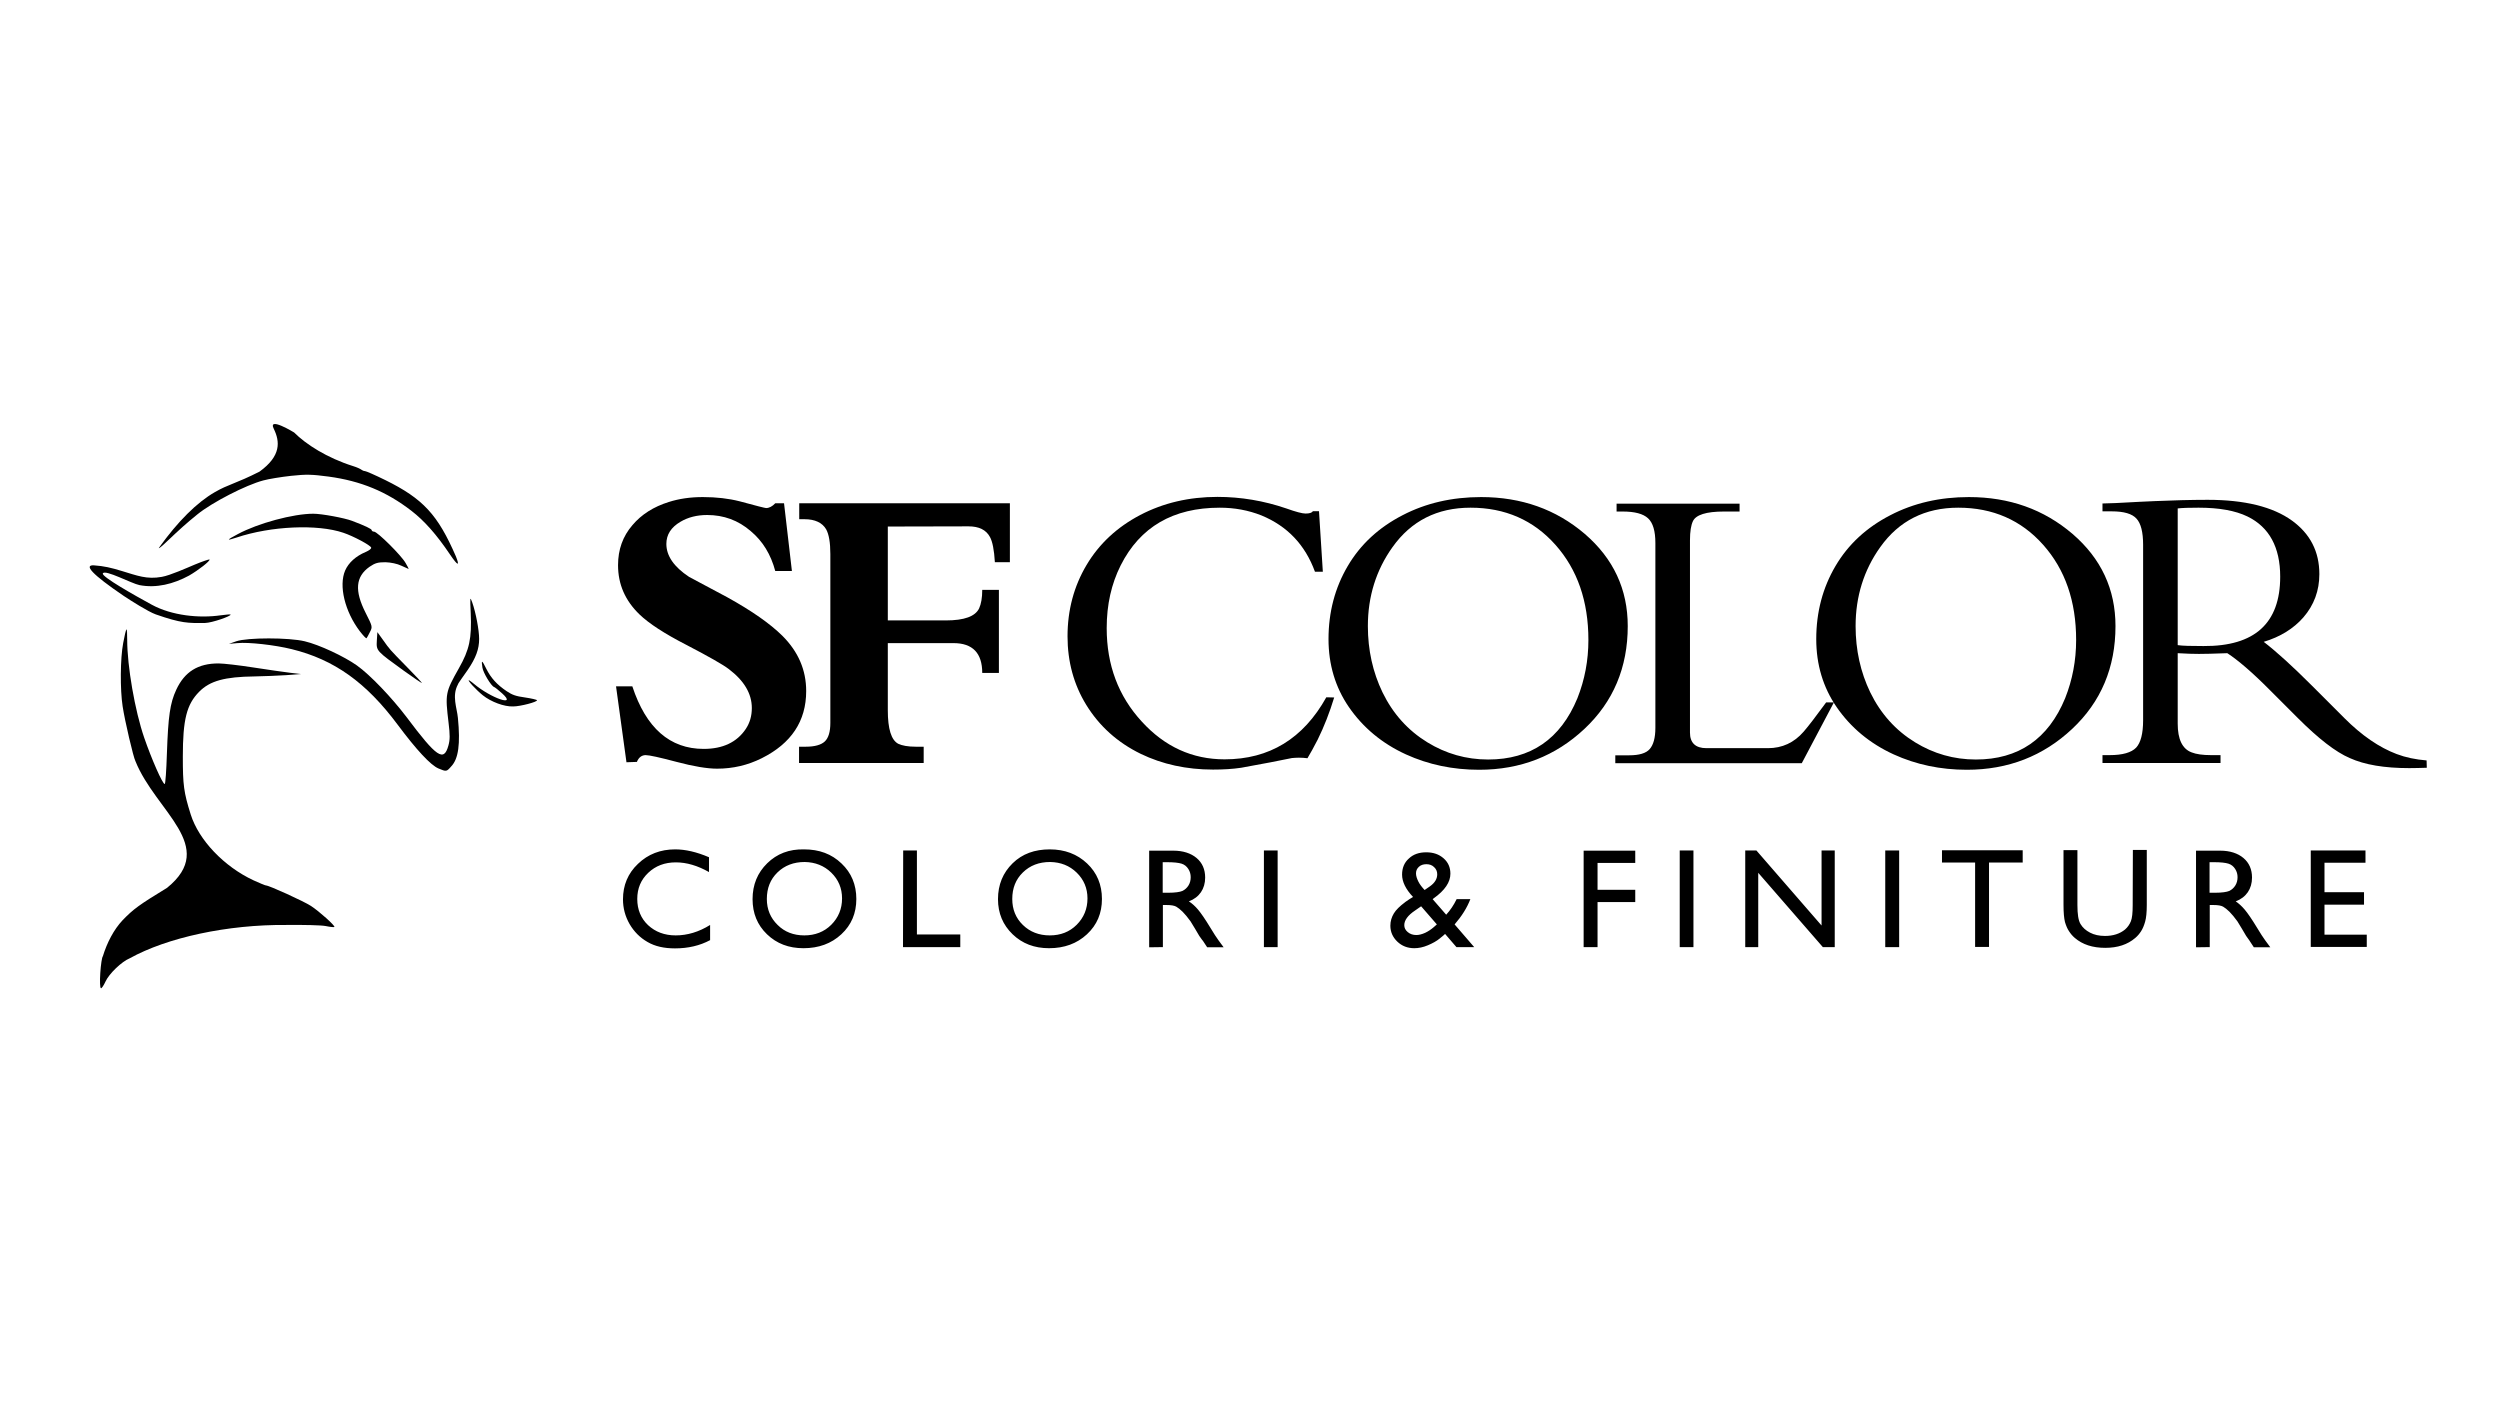 <?xml version="1.0" encoding="utf-8"?>
<!-- Generator: Adobe Illustrator 25.0.0, SVG Export Plug-In . SVG Version: 6.00 Build 0)  -->
<svg version="1.1" id="Livello_1" xmlns="http://www.w3.org/2000/svg" xmlns:xlink="http://www.w3.org/1999/xlink" x="0px" y="0px"
	 viewBox="0 0 1366 768" style="enable-background:new 0 0 1366 768;" xml:space="preserve">
<path d="M54.8,531.6c0.3-4.5,0.9-8.6,1.4-9.1c2.3-7.5,6-14.6,10.8-19.7c5.9-6.1,8.9-8.3,24.3-17.7c28-22.7-6.3-41.7-17.3-69.2
	c-1.1-2-5.8-22-7-30c-1.4-9.1-1.3-26.1,0.3-34.5c0.7-3.9,1.5-7.3,1.8-7.5s0.4,2.3,0.4,5.7c0,14.4,4.2,38.7,9.3,53.5
	c4,11.6,10,25.3,11.2,25.3c0.4,0,0.9-7.5,1.2-16.7c0.7-20.3,1.7-27.5,5.1-34.8c4.6-9.9,11.9-14.4,23.1-14.4c2.7,0,11.3,1,19,2.2
	c7.7,1.2,16.8,2.5,20.1,2.9l6,0.7l-8,0.6c-4.4,0.3-12.2,0.6-17.4,0.7c-16.3,0.2-24.4,2.4-30.3,8.4c-6.8,6.9-8.9,15.1-8.9,35.4
	c0,15.5,0.5,19.5,4.3,31.6c4.4,14,18.2,28.5,34.3,36c3.3,1.5,6.4,2.8,6.8,2.8c1.7,0,20.6,8.6,24.6,11.2c4.6,3,13.4,10.9,12.8,11.5
	c-0.2,0.2-2.3,0-4.7-0.5c-2.4-0.5-12.1-0.7-21.4-0.6c-32.4-0.3-65.3,6.9-85.7,18.2c-4.4,1.8-11.3,8.4-13.3,12.8
	c-0.9,2-2,3.6-2.4,3.6C54.6,539.9,54.5,536.2,54.8,531.6"/>
<path d="M239.6,419.9c-4.3-1.8-12-10.1-22.3-23.9c-17.2-23.1-34.7-35.6-57.9-41.3c-9.3-2.3-23.6-3.9-29.7-3.3l-4.6,0.4l4-1.4
	c6.1-2.1,28.7-2.1,37.4,0c8,1.9,21.6,8.3,28.5,13.2c7.3,5.2,19.1,17.6,27.2,28.3c16.5,22,20.3,24.5,22.8,15.5
	c0.9-3.2,0.9-5.8,0.1-12.4c-1.9-15.9-1.8-16.7,5.6-29.8c5.8-10.2,7.1-16.3,6.5-30.2c-0.4-8.9-0.4-9.2,0.8-5.9c2,5.6,3.8,15.3,3.8,20
	c0,5.6-1.8,10.4-6.2,16.9c-2,2.9-5.4,7.5-5.4,8c-3.4,6.3-0.5,12.8,0,18.3c1.4,14.2,0.3,22.3-3.6,26.4
	C244,421.7,243.9,421.7,239.6,419.9"/>
<path d="M263.8,379.9c-3.6-2.9-8.9-8.6-7.5-8.2c0.3,0.1,1.5,1,2.6,1.9c9.3,7.9,23.9,12.9,15.5,5.3c-2-1.8-4-3.4-4.4-3.5
	c-1.6-0.5-6-7.8-6.4-10.6c-0.7-4.4-0.3-4.3,2.1,0.6c2.5,5,5.8,8.7,11.2,12.3c3,2,4.9,2.7,10,3.4c3.4,0.5,6.4,1.2,6.5,1.5
	c0.4,0.9-9.1,3.4-13,3.4C275.5,386.2,268.3,383.5,263.8,379.9"/>
<path d="M220.8,366.6c-15.2-11-15.2-10.9-14.9-16.5l0.3-4.7l3.1,4.3c3.8,5.3,3.1,4.6,13.3,15c4.6,4.7,8.2,8.5,7.9,8.5
	C230.3,373.2,225.9,370.3,220.8,366.6"/>
<path d="M196.6,344.9c-8.2-10.8-11.6-24.9-8-33.2c1.9-4.3,5.8-7.8,11.2-10.1c1.9-0.8,3.2-1.8,3-2.4c-0.4-1.3-9.8-6.3-15.2-8.1
	c-14.1-4.8-39.5-3.7-58.3,2.6c-5.8,1.9-5.7,1.5,0.7-1.9c11-5.9,30.2-11.1,41.2-11.1c4.6,0,17,2.3,21.2,3.9
	c7.1,2.7,10.7,4.4,10.7,5.1c0,0.4,0.6,0.8,1.3,0.8c1.8,0,14.9,13,17.2,17.1c1.1,1.8,1.8,3.3,1.7,3.3c-0.1,0-1.9-0.8-4-1.8
	c-2.3-1.1-5.7-1.8-8.7-1.9c-4.1,0-5.6,0.4-8.7,2.5c-7.6,5.4-8.3,13-2.1,25.2c3.8,7.5,3.8,7.6,2.3,10.5c-0.8,1.6-1.6,3.1-1.8,3.3
	C200,349,198.4,347.2,196.6,344.9"/>
<path d="M85.1,335.7c-4.2-1.5-13.9-7.7-17.5-10.1c-17.5-11.9-21.9-17-16.3-16.7c5.6,0.4,9.4,1.3,15.3,3.1c8.3,2.5,13.6,4.7,21.8,3.2
	c4.6-0.8,13.7-4.9,18-6.7c4.3-1.8,8-3,8.1-2.8c0.4,0.8-6,5.8-11.2,8.8c-8.5,4.6-17.9,7-27.1,5.2c-4.2-0.8-18.8-8.7-20-6.4
	c-1,1.7,17.7,12.2,26.7,17.1c11,6,26,7.5,37.7,5.8c2.9-0.4,5.3-0.6,5.4-0.4c0.4,0.8-10,4.5-14,4.6
	C102.8,340.5,99.1,340.6,85.1,335.7z"/>
<path d="M245.9,303c-7.4-11-14.1-18.5-21.1-23.9c-13.6-10.5-27.6-16.3-45.3-18.7c-9.1-1.2-12.1-1.3-20.5-0.4
	c-5.4,0.6-12.2,1.7-15.1,2.5c-9.5,2.5-28,12-36.1,18.6c-5.7,4.6-9.9,8.4-15.9,14.1c-3.6,3.5-5.8,5.2-4.9,3.9
	c10.2-14.2,20.5-24.5,30.4-30.2c7.4-4.3,11.4-4.6,24.4-11.2c11.9-8.6,11.2-16.4,7.8-23.4c-3.4-6.9,11.1,2,11.1,2
	c6.5,6.5,18,13.9,32.3,18.4c2,0.6,3.9,1.5,4.4,1.9c0.5,0.4,1.4,0.8,2,0.8s5.6,2.2,11.1,4.9c20.7,10.2,28.7,18.9,38.6,41.7
	C251.4,309.7,250.1,309.2,245.9,303"/>
<path d="M342.3,416.5l-5.7-41.5h8.9c7.5,22.8,20.5,34.2,39,34.2c10.4,0,18.1-3.6,23-10.9c2.2-3.3,3.3-7.1,3.3-11.4
	c0-7.9-4.2-15-12.7-21.4c-3-2.3-10.7-6.7-23-13.1c-12.1-6.2-20.6-11.8-25.6-16.6c-7.9-7.6-11.8-16.5-11.8-27
	c0-8.5,2.6-15.8,7.9-21.9c4.9-5.8,11.5-10,19.8-12.6c5.6-1.8,11.8-2.7,18.6-2.7c7.5,0,14.2,0.8,20.1,2.3c9.1,2.5,14,3.7,14.5,3.7
	c1.7,0,3.4-0.9,5-2.6h4.8l4.3,37h-9.1c-2.4-9-6.8-16.3-13.4-21.8c-6.8-5.9-14.8-8.8-23.8-8.8c-5.5,0-10.4,1.2-14.6,3.7
	c-5.1,3-7.7,7-7.7,12.1c0,6.5,4.1,12.5,12.4,18c6.9,3.7,13.8,7.4,20.8,11.1c13.4,7.4,23.4,14.4,30.2,21.1c8.7,8.7,13,18.7,13,30.2
	c0,16.4-8.1,28.6-24.3,36.7c-7.6,3.8-15.7,5.7-24.4,5.7c-5.3,0-12.7-1.2-22.1-3.7c-9.4-2.5-15-3.7-16.9-3.7c-2.1,0-3.8,1.2-4.8,3.7
	L342.3,416.5L342.3,416.5z"/>
<path d="M485.1,287.7V339h31.7c10.1,0,16.1-2.2,18.2-6.6c1.1-2.4,1.7-5.8,1.7-10.1h9.1v45.4h-9.1c0-10.8-5.2-16.3-15.7-16.3h-35.9
	v36.7c0,10.2,1.9,16.3,5.7,18.3c2.1,1,5.3,1.6,9.6,1.6h4.3v8.9h-68.1V408h3.7c4.9,0,8.4-1,10.4-2.9c2-1.9,3-5.3,3-10.1v-92.3
	c0-6.3-0.8-10.8-2.3-13.5c-2.1-3.6-6.1-5.5-11.8-5.5h-2.9v-8.7h115.1v32.2h-8.2c-0.4-6.7-1.3-11.3-2.7-13.8c-2.1-3.9-6-5.8-11.7-5.8
	L485.1,287.7L485.1,287.7z"/>
<path d="M729,381.1c-2.5,8.2-5.5,15.9-9,23c-2.2,4.2-4,7.6-5.6,10.2c-1.6-0.2-3.1-0.3-4.7-0.3c-1.3,0-2.5,0.1-3.8,0.2
	c-6.2,1.3-15.4,3.1-27.7,5.3c-4.7,0.7-9.8,1-15.4,1c-14.5,0-27.7-2.9-39.5-8.6c-12.7-6.2-22.6-15.1-29.8-26.8
	c-6.8-11.1-10.2-23.6-10.2-37.4c0-14.4,3.5-27.4,10.4-39s16.7-20.7,29.3-27.3c12.6-6.6,26.7-9.9,42.2-9.9c12.8,0,25.3,2.1,37.6,6.3
	c5.3,1.9,8.8,2.8,10.5,2.8c2.2,0,3.5-0.4,4.1-1.3h3.3l2.1,33.1h-4.3c-5.4-14.8-15.2-25-29.3-30.8c-7.1-2.8-14.6-4.2-22.7-4.2
	c-25.5,0-43.6,10.5-54.2,31.6c-5,10-7.6,21.3-7.6,34.2c0,20.2,6.4,37.2,19.2,51.1c12.5,13.7,27.6,20.6,45.2,20.6
	c24.5,0,43-11.3,55.6-33.9L729,381.1L729,381.1z"/>
<path d="M889.4,342.1c0,22.6-7.9,41.4-23.7,56.2c-15.8,14.8-34.9,22.3-57.5,22.3c-14.4,0-27.7-2.8-40-8.4
	c-13.1-6-23.5-14.7-31.2-25.9c-7.4-10.8-11.1-23.2-11.1-37.1c0-14.7,3.5-28,10.5-39.9c7-11.9,17-21.1,30-27.8
	c12.7-6.6,27-9.9,42.9-9.9c22,0,40.9,6.7,56.6,20.1C881.6,305.2,889.4,322,889.4,342.1 M867.9,349.7c0-21.2-6-38.5-18-52
	c-12-13.5-27.5-20.3-46.4-20.3c-18.2,0-32.4,7.2-42.6,21.5c-9,12.6-13.5,27-13.5,43.2c0,13.1,2.7,25.2,8,36.2
	c5.7,11.7,13.9,20.8,24.5,27.3c10.1,6.2,21.2,9.4,33.2,9.4c23.3,0,39.6-11.2,48.8-33.5C865.9,371.4,867.9,360.9,867.9,349.7"/>
<path d="M1002.1,383.7L984.5,417H882.6v-4.3h7.6c5.4,0,9.2-1.1,11.2-3.4s3.1-6.1,3.1-11.6v-101c0-6.5-1.3-11-4-13.5
	c-2.7-2.5-7.3-3.7-14-3.7h-3.2v-4.3h67.2v4.3h-8.5c-9.7,0-15.4,1.8-17,5.3c-1,2.1-1.6,5.6-1.6,10.4v105.1c0,5.6,3,8.5,9,8.5h33.6
	c7.8,0,14.3-3,19.5-9c2.7-3.1,6.8-8.5,12.3-16H1002.1z"/>
<path d="M1155.9,342.1c0,22.6-7.9,41.4-23.7,56.2c-15.8,14.8-34.9,22.3-57.5,22.3c-14.4,0-27.7-2.8-40-8.4
	c-13.1-6-23.5-14.7-31.2-25.9c-7.4-10.8-11.1-23.2-11.1-37.1c0-14.7,3.5-28,10.5-39.9c7-11.9,17-21.1,30-27.8
	c12.7-6.6,27-9.9,42.9-9.9c22.1,0,40.9,6.7,56.6,20.1C1148.1,305.2,1155.9,322,1155.9,342.1 M1134.4,349.7c0-21.2-6-38.5-18-52
	s-27.5-20.3-46.4-20.3c-18.2,0-32.4,7.2-42.6,21.5c-9,12.6-13.5,27-13.5,43.2c0,13.1,2.7,25.2,8,36.2c5.7,11.7,13.9,20.8,24.5,27.3
	c10.1,6.2,21.2,9.4,33.2,9.4c23.3,0,39.6-11.2,48.8-33.5C1132.4,371.4,1134.4,360.9,1134.4,349.7"/>
<path d="M1326,419.5c-3.3,0.1-6.5,0.2-9.6,0.2c-13.5,0-24.3-1.8-32.5-5.5c-7.7-3.3-17.1-10.6-28.4-21.9l-15-15
	c-9.9-10-17.8-16.7-23.5-20.4c-7.6,0.3-12.7,0.4-15.5,0.4c-3,0-6.8-0.1-11.6-0.4v38.5c0,8.5,2.5,13.8,7.6,15.7
	c2.5,1,6.1,1.5,10.6,1.5h5.2v4.3h-64.5v-4.3h3.9c7.1,0,11.9-1.4,14.5-4.1c2.5-2.7,3.8-7.7,3.8-14.9v-96c0-6.8-1.2-11.6-3.6-14.2
	c-2.4-2.7-6.9-4-13.6-4h-5v-4.3c3,0,9.7-0.3,20-0.9c2.5-0.1,5.4-0.3,8.7-0.4c9.7-0.4,19.2-0.7,28.7-0.7c20.3,0,35.7,3.8,46.2,11.4
	c9.9,7.2,14.9,16.9,14.9,29.2c0,9-2.9,16.9-8.7,23.6c-5.4,6.2-12.7,10.7-21.7,13.4c7,5.4,15.7,13.3,26.1,23.7l18,18
	c9.5,9.5,19,16,28.5,19.6c5,1.9,10.4,3,16.4,3.5L1326,419.5L1326,419.5z M1245.9,315.1c0-16.1-6-27.1-17.9-32.9
	c-6.6-3.2-15.5-4.8-26.7-4.8c-4.9,0-8.7,0.1-11.4,0.4v74.7c2.6,0.4,7.3,0.5,14.1,0.5C1232,353.2,1245.9,340.5,1245.9,315.1"/>
<path d="M369.2,511.1c-6.1,0-11.1-1.9-15.1-5.6c-3.9-3.7-5.9-8.5-5.9-14.3c0-5.8,2-10.5,6-14.3s9-5.7,15.1-5.7
	c5.9,0,11.9,1.8,18.1,5.3v-8.1c-6.8-2.9-12.9-4.3-18.5-4.3c-8,0-14.8,2.6-20.3,7.9c-5.5,5.2-8.2,11.7-8.2,19.4
	c0,4.8,1.2,9.3,3.6,13.5c2.4,4.1,5.6,7.4,9.8,9.8c4.1,2.4,9.1,3.5,15,3.5c7.2,0,13.6-1.5,19.2-4.5v-8.3
	C381.9,509.2,375.6,511.1,369.2,511.1 M419.2,471.7c-5.3,5.2-8,11.7-8,19.6c0,7.7,2.6,14.1,7.9,19.2s11.9,7.6,19.9,7.6
	c8.3,0,15.2-2.5,20.7-7.6c5.5-5.1,8.2-11.5,8.2-19.3s-2.7-14.3-8.1-19.4c-5.4-5.2-12.2-7.7-20.4-7.7
	C431.2,463.9,424.5,466.5,419.2,471.7 M454.2,476.8c3.9,3.8,5.9,8.5,5.9,14.1c0,5.7-2,10.5-5.9,14.4s-8.9,5.8-14.7,5.8
	c-5.9,0-10.8-1.9-14.6-5.7c-3.9-3.8-5.9-8.5-5.9-14.2c0-5.9,1.9-10.7,5.8-14.5c3.9-3.8,8.9-5.7,14.9-5.7
	C445.4,471.1,450.3,473,454.2,476.8 M493.4,517.5h31.3v-6.9H501v-45.9h-7.5L493.4,517.5L493.4,517.5z M553.3,471.7
	c-5.3,5.2-8,11.7-8,19.6c0,7.7,2.7,14.1,8,19.2s11.9,7.6,19.9,7.6c8.3,0,15.2-2.5,20.7-7.6c5.5-5.1,8.2-11.5,8.2-19.3
	s-2.7-14.3-8.1-19.4s-12.2-7.7-20.4-7.7S558.6,466.5,553.3,471.7 M588.3,476.8c3.9,3.8,5.9,8.5,5.9,14.1c0,5.7-2,10.5-5.9,14.4
	s-8.8,5.8-14.7,5.8c-5.9,0-10.8-1.9-14.7-5.7c-3.9-3.8-5.8-8.5-5.8-14.2c0-5.9,1.9-10.7,5.8-14.5s8.8-5.7,14.9-5.7
	C579.6,471.1,584.4,473,588.3,476.8 M635.4,517.5v-23h2c2.5,0,4.2,0.3,5.3,0.9c1,0.6,2.2,1.5,3.5,2.8c1.3,1.3,2.7,3,4.3,5.2l2.5,4.1
	l2.3,3.9l1.5,2.1c0.2,0.3,0.4,0.5,0.5,0.6l2.3,3.5h9l-2.8-3.8c-1.1-1.5-2.6-3.8-4.4-6.8c-2.9-4.8-5.2-8.1-6.8-10s-3.3-3.4-5-4.5
	c2.9-1.1,5.1-2.8,6.6-5c1.5-2.2,2.3-4.9,2.3-8c0-4.5-1.6-8.1-4.7-10.7c-3.1-2.6-7.4-4-12.7-4h-13.2v52.8L635.4,517.5L635.4,517.5z
	 M645.6,471.9c1.6,0.5,2.8,1.5,3.7,2.9c0.9,1.4,1.3,2.9,1.3,4.5c0,1.7-0.4,3.2-1.2,4.5c-0.8,1.3-1.9,2.3-3.3,3c-1.4,0.6-4,1-7.9,1
	h-2.9v-16.7h2.3C641.3,471.1,644,471.4,645.6,471.9 M690.6,517.5h7.5v-52.8h-7.5V517.5z M805.5,517.5l-10.7-12.4
	c3.9-4.5,6.8-9.1,8.6-13.8h-7.5c-1.6,3.3-3.5,6.1-5.7,8.5l-7.4-8.5l0.5-0.4c6.2-4.4,9.2-8.9,9.2-13.5c0-3.4-1.2-6.2-3.7-8.4
	c-2.5-2.2-5.6-3.3-9.5-3.3c-3.9,0-7.1,1.1-9.5,3.4c-2.5,2.2-3.7,5.2-3.7,8.8c0,3.9,2,8,6,12.2c-1.2,0.7-2.7,1.6-4.3,2.8l-0.1,0.1
	c-2.8,2.1-4.9,4.1-6.1,6.1c-1.2,2-1.9,4.2-1.9,6.7c0,3.4,1.3,6.3,3.8,8.7c2.5,2.4,5.6,3.6,9.3,3.6c2.3,0,4.8-0.5,7.4-1.6
	c2.6-1.1,4.8-2.3,6.6-3.8l0.1-0.1c1.3-1,2.2-1.8,2.7-2.3l6.2,7.2L805.5,517.5L805.5,517.5z M778.7,509.7c-1.8,0.8-3.4,1.2-4.8,1.2
	c-1.8,0-3.4-0.5-4.7-1.6c-1.3-1.1-1.9-2.3-1.9-3.8c0-2.7,2-5.4,5.9-8l3.3-2.3l8.6,9.9l-1.7,1.5C782,507.8,780.4,508.9,778.7,509.7
	 M775,481.7c-0.8-1.6-1.3-3.1-1.3-4.5c0-1.4,0.5-2.6,1.6-3.6c1.1-1,2.5-1.4,4.1-1.4c1.7,0,3.1,0.5,4.2,1.6c1.1,1,1.7,2.3,1.7,3.9
	c0,2.5-1.3,4.7-4,6.6l-2.9,2C777,484.8,775.8,483.3,775,481.7 M865.3,517.5h7.6v-24.6h20.6v-6.7h-20.6v-14.7h20.6v-6.7h-28.2V517.5z
	 M917.8,517.5h7.5v-52.8h-7.5V517.5z M995.3,505.7l-35.6-41h-6.1v52.8h7.1v-40.6l35.3,40.6h6.5v-52.8h-7.2L995.3,505.7L995.3,505.7z
	 M1030.1,517.5h7.6v-52.8h-7.6V517.5z M1061.1,471.3h18.1v46.1h7.6v-46.1h18.4v-6.7h-44.1V471.3z M1165.3,494.6c0,4.2-0.3,7.1-1,8.8
	s-1.7,3.2-3.2,4.5c-2.8,2.3-6.5,3.5-10.9,3.5c-3.2,0-5.9-0.6-8.2-1.8c-2.3-1.2-4-2.7-5.2-4.7s-1.7-5.4-1.7-10.4v-30h-7.6v29.9
	c0,4.3,0.3,7.4,0.8,9.4c0.6,2,1.3,3.7,2.2,5c0.9,1.4,1.9,2.6,3.2,3.7c4.2,3.6,9.7,5.4,16.6,5.4c6.8,0,12.2-1.8,16.4-5.4
	c1.3-1.1,2.3-2.3,3.2-3.7s1.6-3.1,2.2-5.2c0.6-2.1,0.9-5.1,0.9-9.2v-30h-7.6L1165.3,494.6L1165.3,494.6z M1207.4,517.5v-23h2
	c2.5,0,4.2,0.3,5.3,0.9c1,0.6,2.2,1.5,3.5,2.8c1.3,1.3,2.7,3,4.3,5.2l2.5,4.1l2.3,3.9l1.5,2.1c0.2,0.3,0.4,0.5,0.4,0.6l2.3,3.5h9
	l-2.8-3.8c-1.1-1.5-2.6-3.8-4.4-6.8c-2.9-4.8-5.2-8.1-6.8-10c-1.6-1.9-3.3-3.4-4.9-4.5c2.9-1.1,5.1-2.8,6.6-5s2.3-4.9,2.3-8
	c0-4.5-1.6-8.1-4.7-10.7c-3.1-2.6-7.4-4-12.7-4h-13.2v52.8L1207.4,517.5L1207.4,517.5z M1217.6,471.9c1.6,0.5,2.8,1.5,3.7,2.9
	c0.9,1.4,1.3,2.9,1.3,4.5c0,1.7-0.4,3.2-1.2,4.5c-0.8,1.3-1.9,2.3-3.3,3c-1.4,0.6-4.1,1-7.9,1h-2.9v-16.7h2.3
	C1213.4,471.1,1216,471.4,1217.6,471.9 M1262.6,517.4h30.6v-6.7h-23.1v-16.4h21.6v-6.8h-21.6v-16.1h22.4v-6.7h-29.9V517.4z"/>
</svg>
